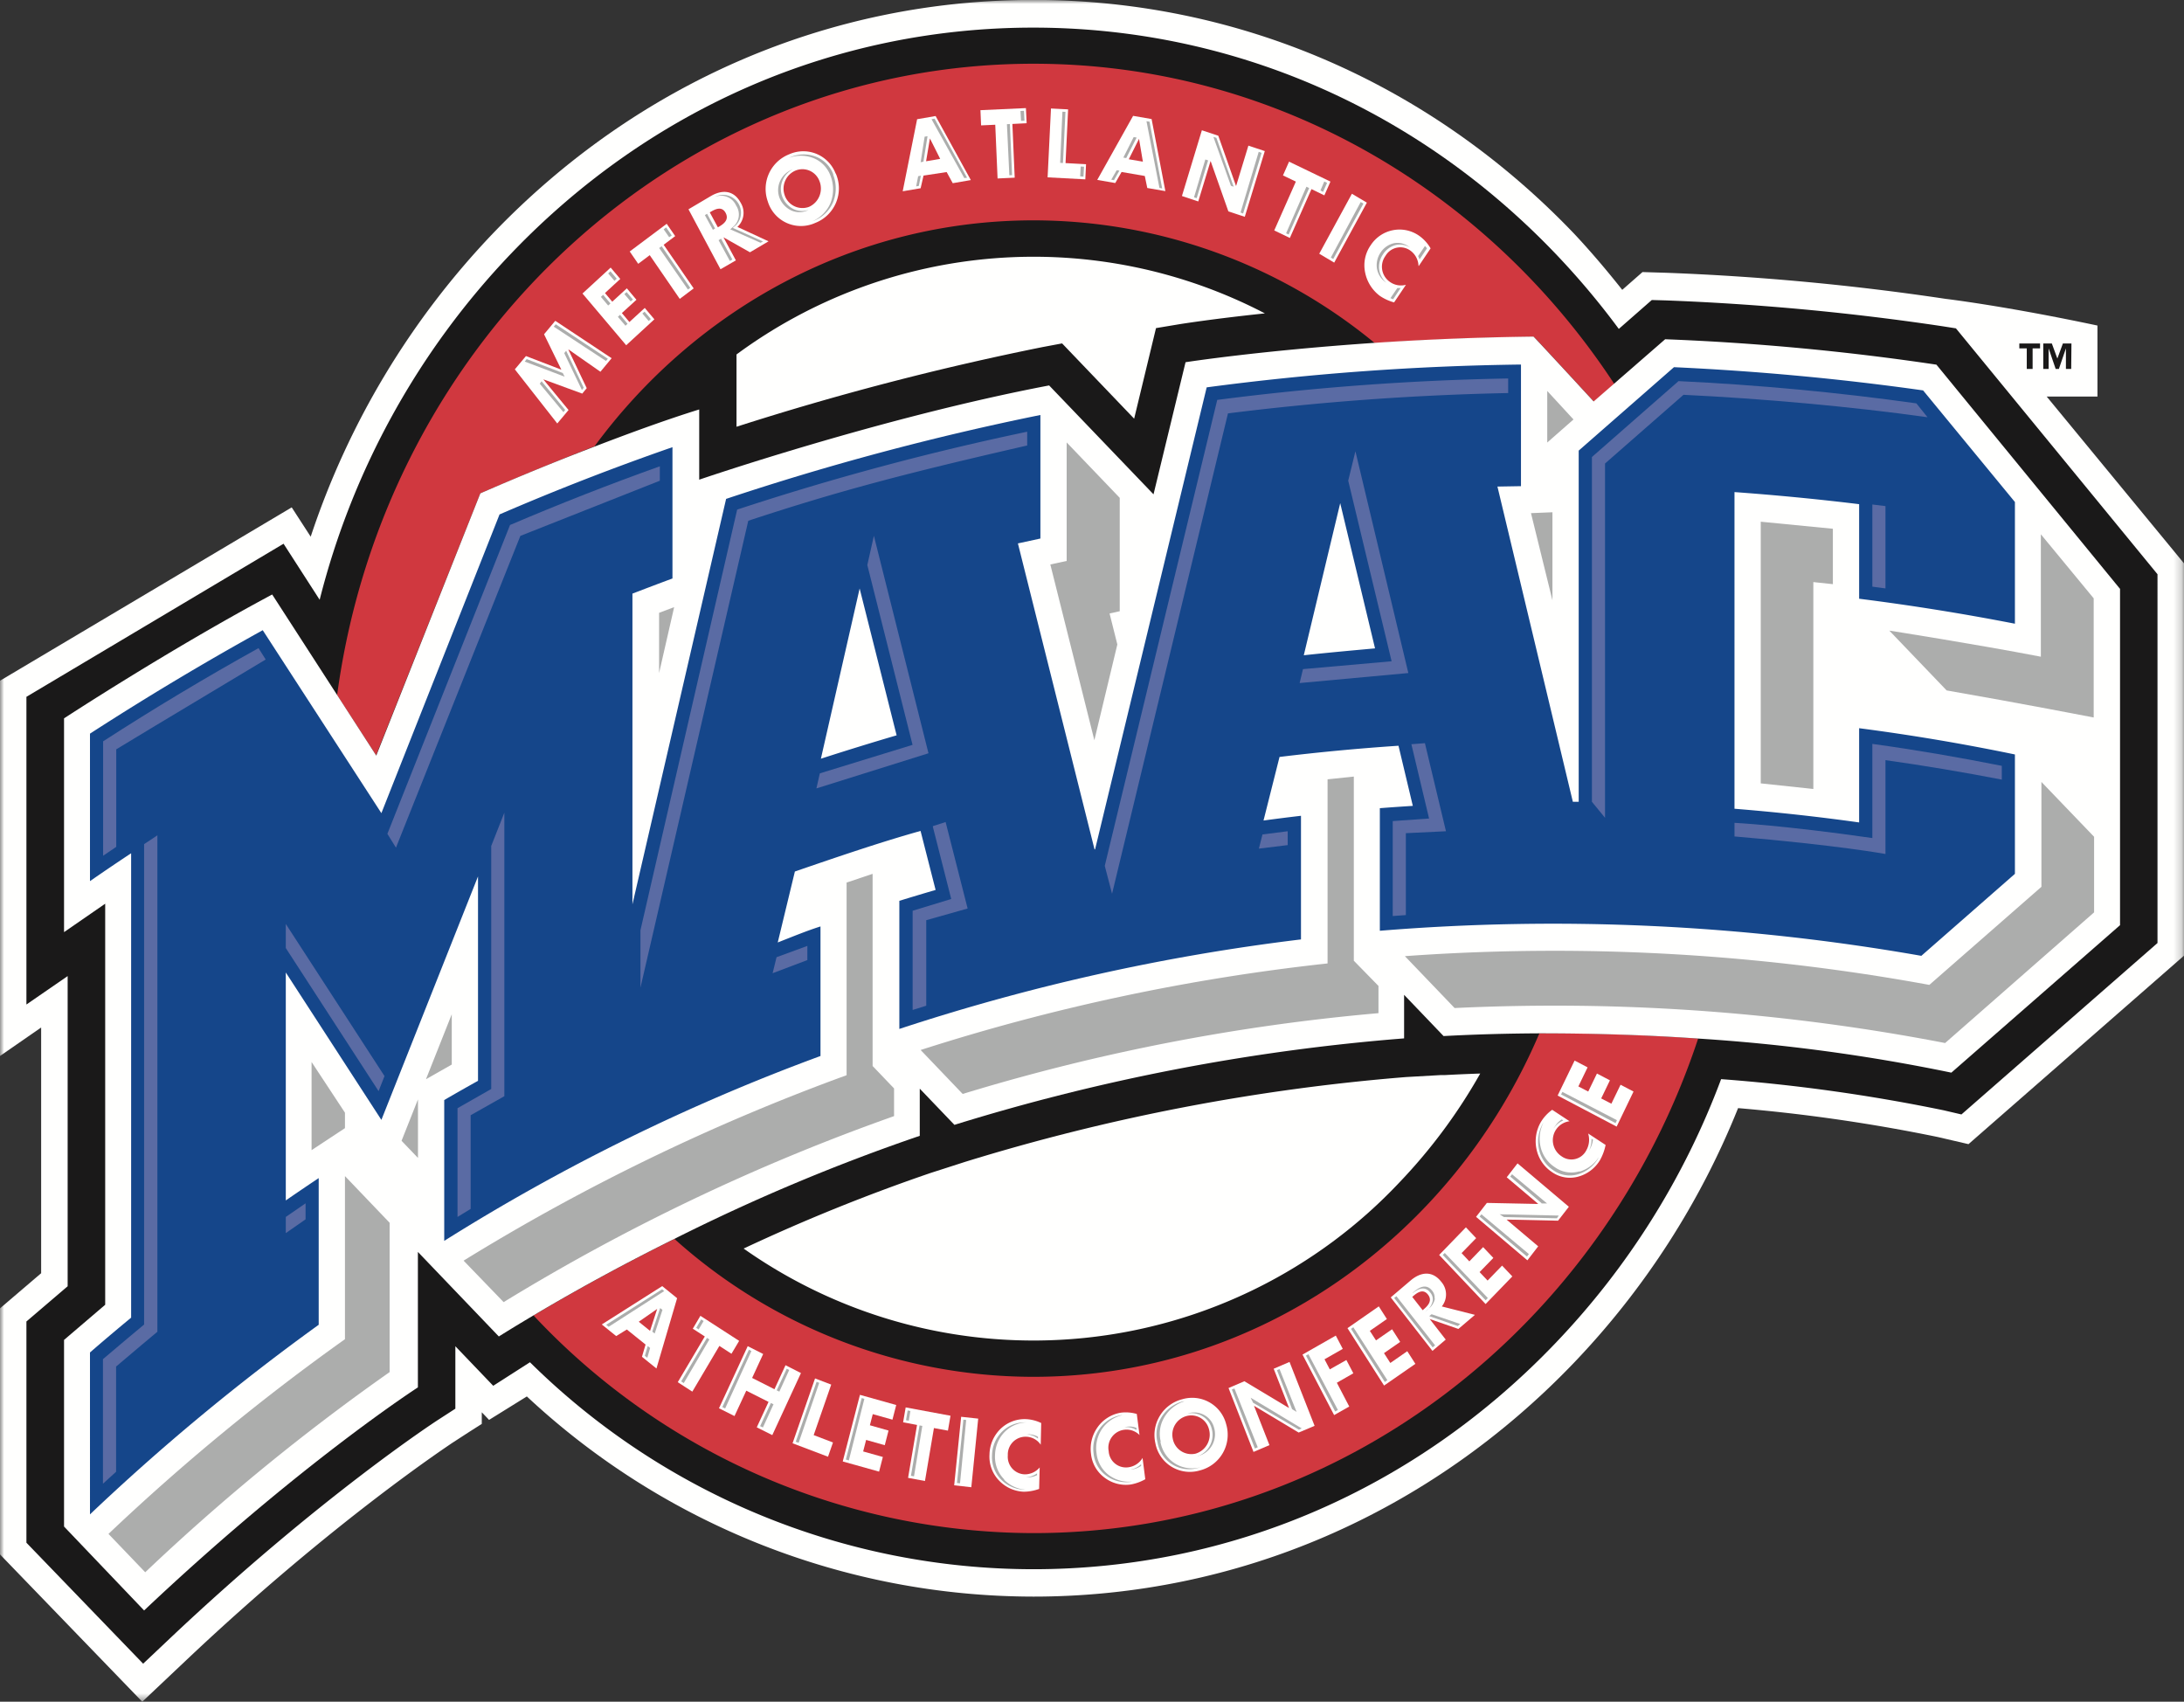 <svg id="Layer_1" data-name="Layer 1" xmlns="http://www.w3.org/2000/svg" viewBox="0 0 272.81 212.54"><rect x="0" y="0" width="272.81" height="212.54" fill="#333333" stroke="none"/><defs><style>.cls-3{fill:#fffffe}.cls-4{fill:#1a1919}.cls-5{fill:#d0383f}.cls-6{fill:#acadac}.cls-8{fill:#5a6ba4}</style><mask id="mask" x="0" y="0" width="272.81" height="212.54" maskUnits="userSpaceOnUse"><g transform="translate(0 -.86)"><g id="mask-2"><path id="path-1" fill="#fff" d="M0 213.37V.86h272.81v212.51H0z"/></g></g></mask></defs><g id="conf_maac_primary" data-name="conf/maac_primary"><g id="MAAC-Primary"><g mask="url(#mask)" id="Group-3"><path id="Fill-1" class="cls-3" d="M255.66 50.39H262v-8.87c-11.65-2.47-18.94-3.33-18.94-3.33a316.14 316.14 0 0 0-34.89-3.26l-3-.09-2.53 2.22c-1.92-2.42-3.92-4.78-6-7-18-18.84-42-29.21-67.55-29.21S79.56 11.23 61.52 30.07a100.61 100.61 0 0 0-22.71 37.82l-2.37-3.66L0 85.88v46.87l5.14-3.56v30.69L0 164.27V195l17.77 18.4 5.59-5.28c18.41-17.39 32.91-26.87 33.06-27l2.19-1.42 1.57-1v-1.45c.46.47.91.95.91.95l4.72-2.93a92.82 92.82 0 0 0 63.25 25c25.52 0 49.51-10.38 67.55-29.21a99.66 99.66 0 0 0 20.5-31.8 211.94 211.94 0 0 1 24.95 3.61l3.83.89 26.92-23.54v-49l-17.15-20.83" transform="translate(0 -.86)"/></g><path id="Fill-4" class="cls-4" d="M174.89 148.45a62.79 62.79 0 0 1-82 8.35 229.89 229.89 0 0 1 23.35-9.44l1.65-.53 2.67-.86a256.46 256.46 0 0 1 55.07-10.59l4.39-.25h.52c1.47-.08 2.92-.14 4.36-.19a67.92 67.92 0 0 1-10.01 13.51zM92 52v-6.87A62.53 62.53 0 0 1 158 40c-6.46.68-10.26 1.29-10.6 1.34l-3 .5-2.73 11.31-9-9.4-2.4.45A352.69 352.69 0 0 0 92 54.16zm152.32-10.13l-1.72-.27a313.64 313.64 0 0 0-34.5-3.22l-1.77-.05-4.12 3.61a97.11 97.11 0 0 0-7.94-9.43c-17.42-18.19-40.57-28.2-65.21-28.2s-47.78 10-65.2 28.2a96.9 96.9 0 0 0-23.93 43.26l-4.51-7L3.3 87.89v38.43l5.15-3.55v38.74l-5.15 4.4v27.63l14.58 15.11 3.27-3.09c18.76-17.73 33.38-27.24 33.52-27.33l2.21-1.43V169l4.73 4.94L66.2 171a89.5 89.5 0 0 0 62.86 25.85c24.64 0 47.79-10 65.21-28.21a96.45 96.45 0 0 0 20.72-33 218 218 0 0 1 27.79 3.89l2.23.52 24.49-21.41V72.58z" transform="translate(0 -.86)"/><path id="Fill-5" class="cls-5" d="M60 62.48s6.53-2.87 14.26-5.87c12.64-17.17 32.51-28.23 54.85-28.23a67.07 67.07 0 0 1 42.63 15.34 364 364 0 0 1 19.86-.78c.07 0 7.52 8.1 7.52 8.1l2.53-2.22c-15.83-24.13-42.41-40-72.54-40-44.33 0-81 34.29-87 78.86l4.87 7.51L60 62.48" transform="translate(0 -.86)"/><path id="Fill-6" class="cls-5" d="M192.29 129.92c-10.77 25.27-35 42.9-63.23 42.9a67.16 67.16 0 0 1-44.81-17.22c-5.53 2.74-11.48 5.92-17.6 9.56a85.78 85.78 0 0 0 62.41 27.18c38.47 0 71.17-25.82 83.06-61.77-6-.42-12.7-.68-19.83-.65" transform="translate(0 -.86)"/><path id="Fill-7" class="cls-3" d="M241.92 46.41A310.33 310.33 0 0 0 208 43.23L199.07 51s-7.45-8.09-7.52-8.1a364 364 0 0 0-19.86.78c-14.57 1-23.6 2.42-23.6 2.42l-4 16.5L131.05 49C110 53 87.34 60.77 87.34 60.77V52c-4.13 1.28-8.82 3-13.13 4.66C66.48 59.61 60 62.48 60 62.48L47 95.23 34 75.11C21.1 82 8 90.58 8 90.58v26.7l5.14-3.55v50.09L8 168.21v23.31L18 202c19.35-18.28 34.2-27.86 34.2-27.86v-16.92l10.11 10.56q2.16-1.35 4.31-2.62c6.12-3.64 12.07-6.82 17.6-9.56a243.16 243.16 0 0 1 30.67-12.88v-5.89l4.33 4.52a258 258 0 0 1 56.17-10.8v-5.44l4.93 5.15c4.09-.22 8.08-.32 11.94-.34 7.13 0 13.8.23 19.83.65a226.28 226.28 0 0 1 31.66 4.26l21.07-18.42v-42l-22.93-28" transform="translate(0 -.86)"/><path id="Fill-8" class="cls-3" d="M64.31 46.13l1.39-1.66 4.42 1.7-2.16-4.42 1.4-1.68 7.04 4.67-1.4 1.69-3.98-2.78-.02.02 2.29 4.81-.56.68-4.83-1.77-.01.02 3.13 3.8-1.41 1.68-5.3-6.76"/><path id="Fill-9" class="cls-3" d="M75.57 36.6l.91 1.08 1.82-1.67 1.2 1.43-1.82 1.66.94 1.12 1.92-1.76 1.2 1.42-3.52 3.24-5.46-6.46 3.52-3.24 1.2 1.42-1.91 1.76"/><path id="Fill-10" class="cls-3" d="M86.65 36.02l-1.74 1.31-3.75-5.46-1.44 1.08-1.06-1.54 4.62-3.46 1.06 1.54-1.44 1.08 3.75 5.45"/><path id="Fill-11" class="cls-3" d="M89.67 29.25l.18-.1c.61-.36 1.23-.88.79-1.7s-1.19-.53-1.8-.17l-.18.1zM96 31l-2.32 1.37-3.31-1.87 1.55 2.88L90 34.49 86 27l2.79-1.65c1.42-.83 2.88-.76 3.74.85a2.39 2.39 0 0 1-.42 3z" transform="translate(0 -.86)"/><path id="Fill-12" class="cls-3" d="M98 25.19a2.34 2.34 0 0 0 3.07 1.5 2.51 2.51 0 0 0 1.26-3.29 2.27 2.27 0 0 0-3-1.22A2.45 2.45 0 0 0 98 25.19zm6.4-2.66a4.63 4.63 0 0 1-2.56 6.17A4.33 4.33 0 0 1 95.9 26a4.65 4.65 0 0 1 2.68-5.87 4.32 4.32 0 0 1 5.8 2.4z" transform="translate(0 -.86)"/><path id="Fill-13" class="cls-3" d="M116.16 18.15l-.48 2.85 1.76-.3zm-.8 4.64l-.36 1.58-2.24.38 1.8-9 2.31-.4 4.4 8-2.26.39-.76-1.39z" transform="translate(0 -.86)"/><path id="Fill-14" class="cls-3" d="M126.75 22.19l-2.14.1-.29-6.71-1.77.08-.08-1.9 5.68-.26.09 1.89-1.78.09.29 6.71"/><path id="Fill-15" class="cls-3" d="M133.1 20.37l2.56.14-.09 1.89-4.71-.25.42-8.6 2.14.11-.32 6.71"/><path id="Fill-16" class="cls-3" d="M142.28 18.2L141 20.75l1.76.3zm-2.18 4.14l-.79 1.38-2.25-.39 4.48-8 2.31.4 1.72 9-2.26-.39-.31-1.5z" transform="translate(0 -.86)"/><path id="Fill-17" class="cls-3" d="M150.13 16.27l2.05.68 2.21 6.26h.02l1.53-5.02 2.05.68-2.5 8.21-2.05-.68-2.21-6.27h-.02l-1.53 5.03-2.04-.68 2.49-8.21"/><path id="Fill-18" class="cls-3" d="M161.12 29.72l-1.95-.94 2.7-6.1-1.61-.77.76-1.72 5.17 2.49-.76 1.72-1.61-.78-2.7 6.1"/><path id="Fill-19" class="cls-3" d="M166.66 32.8l-1.87-1.11 4.08-7.49 1.87 1.11-4.08 7.49"/><path id="Fill-20" class="cls-3" d="M177.19 34.07a2.46 2.46 0 0 0-1-1.9 2.14 2.14 0 0 0-3.12.64 2.3 2.3 0 0 0 .55 3.26 2.38 2.38 0 0 0 2 .36l-1.48 2.2a6 6 0 0 1-1.77-.81 4.82 4.82 0 0 1-1.84-2.89 4.38 4.38 0 0 1 .7-3.46 4.3 4.3 0 0 1 2.77-1.86 4.26 4.26 0 0 1 3.33.74 5 5 0 0 1 1.37 1.53l-1.47 2.19" transform="translate(0 -.86)"/><path id="Fill-21" class="cls-3" d="M82.09 164.34l-2.3 1.6 1.41 1.14zm-3.79 2.57l-1.33.82-1.8-1.45 7.55-4.79 1.86 1.51-2.58 8.78-1.81-1.46.45-1.53z" transform="translate(0 -.86)"/><path id="Fill-22" class="cls-3" d="M86.48 173.81l-1.82-1.18 3.38-5.71-1.5-.97.95-1.61 4.84 3.13-.96 1.61-1.51-.98-3.38 5.71"/><path id="Fill-23" class="cls-3" d="M96.74 173.51l1.38-3 1.93.98-3.58 7.75-1.94-.97 1.47-3.18-2.78-1.4-1.47 3.17-1.94-.97 3.59-7.76 1.93.98-1.38 2.99 2.79 1.41"/><path id="Fill-24" class="cls-3" d="M101.64 179.24l2.41.92-.62 1.78-4.43-1.68 2.81-8.1 2.02.77-2.19 6.31"/><path id="Fill-25" class="cls-3" d="M109.02 176.62l-.36 1.39 2.33.66-.47 1.83-2.33-.66-.37 1.44 2.46.69-.47 1.83-4.54-1.27 2.15-8.32 4.53 1.27-.47 1.83-2.46-.69"/><path id="Fill-26" class="cls-3" d="M115.54 184.97l-2.11-.39 1.12-6.61-1.74-.33.32-1.86 5.6 1.04-.32 1.86-1.75-.32-1.12 6.61"/><path id="Fill-27" class="cls-3" d="M121.33 185.75l-2.14-.24.87-8.56 2.13.23-.86 8.57"/><path id="Fill-28" class="cls-3" d="M130 181.3a2.28 2.28 0 0 0-1.85-1 2.22 2.22 0 0 0-2.26 2.33A2.19 2.19 0 0 0 128 185a2.43 2.43 0 0 0 1.87-.86l-.07 2.68a5.72 5.72 0 0 1-1.9.35 4.49 4.49 0 0 1-3.06-1.35 4.29 4.29 0 0 1-1.24-3.29 4.59 4.59 0 0 1 1.29-3.12 4.35 4.35 0 0 1 3.17-1.31 4.93 4.93 0 0 1 2 .49l-.06 2.71" transform="translate(0 -.86)"/><path id="Fill-29" class="cls-3" d="M142.37 180.12a2.29 2.29 0 0 0-2-.68 2.26 2.26 0 0 0-1.88 2.67 2.16 2.16 0 0 0 2.51 2 2.42 2.42 0 0 0 1.72-1.16l.34 2.66a5.71 5.71 0 0 1-1.83.66 4.4 4.4 0 0 1-3.22-.83 4.22 4.22 0 0 1-1.73-3 4.65 4.65 0 0 1 .8-3.29 4.44 4.44 0 0 1 2.92-1.85 4.85 4.85 0 0 1 2 .16l.34 2.66" transform="translate(0 -.86)"/><path id="Fill-30" class="cls-3" d="M146.49 180.53a2.36 2.36 0 0 0 2.87 1.88 2.48 2.48 0 0 0 1.64-3.1 2.28 2.28 0 0 0-2.8-1.59 2.41 2.41 0 0 0-1.71 2.81zm6.67-1.81a4.6 4.6 0 0 1-3.28 5.79 4.38 4.38 0 0 1-5.56-3.41 4.61 4.61 0 0 1 3.36-5.48 4.38 4.38 0 0 1 5.48 3.1z" transform="translate(0 -.86)"/><path id="Fill-31" class="cls-3" d="M153.46 173.36l1.98-.85 5.55 3.33.02-.01-1.91-4.88 1.98-.85 3.13 7.98-1.99.84-5.55-3.33-.02.01 1.92 4.89-1.99.85-3.12-7.98"/><path id="Fill-32" class="cls-3" d="M165.45 169.77l.66 1.26 2.07-1.17.87 1.66-2.06 1.18 1.55 2.97-1.89 1.07-3.95-7.56 4.16-2.37.87 1.66-2.28 1.3"/><path id="Fill-33" class="cls-3" d="M171.11 166.22l.77 1.19 2.01-1.39 1.01 1.58-2.02 1.4.79 1.23 2.12-1.47 1.01 1.58-3.91 2.71-4.57-7.17 3.91-2.72 1.01 1.58-2.13 1.48"/><path id="Fill-34" class="cls-3" d="M177.71 164.5l.16-.14c.54-.46 1.07-1.08.5-1.81s-1.26-.31-1.8.15l-.16.14zm6.53.58l-2.07 1.76-3.58-1.24 2 2.57-1.66 1.41-5.21-6.68 2.48-2.11c1.27-1.08 2.72-1.26 3.83.16a2.39 2.39 0 0 1 .07 3.08z" transform="translate(0 -.86)"/><path id="Fill-35" class="cls-3" d="M182.57 156.51l.97 1.03 1.72-1.78 1.28 1.35-1.72 1.77 1 1.06 1.81-1.87 1.28 1.35-3.34 3.45-5.8-6.13 3.34-3.45 1.28 1.35-1.82 1.87"/><path id="Fill-36" class="cls-3" d="M184.38 151.98l1.35-1.74 6.39.13.01-.02-3.92-3.31 1.35-1.74 6.41 5.42-1.35 1.74-6.4-.14-.01.02 3.93 3.32-1.35 1.75-6.41-5.43"/><path id="Fill-37" class="cls-3" d="M196.05 140.9a2.39 2.39 0 0 0-1 4.37 2.09 2.09 0 0 0 3.09-.72 2.67 2.67 0 0 0 .24-2.12l2.18 1.43a6.54 6.54 0 0 1-.69 1.88 4.57 4.57 0 0 1-2.67 2.06 3.9 3.9 0 0 1-3.35-.56 4.5 4.5 0 0 1-1.9-2.76 4.78 4.78 0 0 1 .54-3.51 5.15 5.15 0 0 1 1.4-1.5l2.17 1.43" transform="translate(0 -.86)"/><path id="Fill-38" class="cls-3" d="M197.16 135.69l1.23.64 1.09-2.25 1.62.85-1.09 2.26 1.27.66 1.15-2.37 1.62.85-2.11 4.38-7.37-3.88 2.12-4.37 1.62.85-1.15 2.38"/><path id="Fill-39" class="cls-6" d="M67.42 47.92l2.96 3.56.22-.28-2.95-3.58-.23.3"/><path id="Fill-40" class="cls-6" d="M65.55 45.16l4.23 1.6.75.29-.23-.46-.28-.11-4.23-1.63-.24.31"/><path id="Fill-41" class="cls-6" d="M69.42 40.5l-.25.3 6.52 4.28.24-.27-6.51-4.31"/><path id="Fill-42" class="cls-6" d="M70.48 44.1l2.21 4.61.22-.28-2.19-4.62-.24.29"/><path id="Fill-43" class="cls-6" d="M75.97 38.16l.28-.26-.91-1.08-.28.26.91 1.08"/><path id="Fill-44" class="cls-6" d="M81.03 40.09l.27-.24-.79-.93-.27.24.79.93"/><path id="Fill-45" class="cls-6" d="M77.18 39.57l.95 1.11.26-.24-.94-1.12-.27.25"/><path id="Fill-46" class="cls-6" d="M78.78 37.65l.28-.24-.79-.93-.28.25.79.92"/><path id="Fill-47" class="cls-6" d="M76.75 35.07l.29-.26-.79-.93-.28.27.78.92"/><path id="Fill-48" class="cls-6" d="M83.59 29.63l-.69-.99.31-.24.7 1.01-.32.22"/><path id="Fill-49" class="cls-6" d="M86.22 35.95l-3.57-5.2-.31.23 3.59 5.18.29-.21"/><path id="Fill-50" class="cls-6" d="M89.76 30l1.41 2.59.31-.18-1.41-2.6-.31.19"/><path id="Fill-51" class="cls-6" d="M88.05 27.73l1 1.83.27-.16-1-1.84-.32.2" transform="translate(0 -.86)"/><path id="Fill-52" class="cls-6" d="M92 29.53l-.47-.21.4-.34a2.23 2.23 0 0 0-2.65-3.52 2.06 2.06 0 0 1 2.67 1.07 2 2 0 0 1-.34 2.63l-.4.34.48.21L95 31.18l.31-.16L92 29.53" transform="translate(0 -.86)"/><path id="Fill-53" class="cls-6" d="M99.05 22l-.17.07a2.76 2.76 0 0 0-1.53 3.44 2.93 2.93 0 0 0 1.5 1.64 2.5 2.5 0 0 0 2 0l.16-.08a2.49 2.49 0 0 1-1.83-.07 2.9 2.9 0 0 1-1.49-1.65A2.75 2.75 0 0 1 99.05 22" transform="translate(0 -.86)"/><path id="Fill-54" class="cls-6" d="M104.09 22.65a3.76 3.76 0 0 0-2-2.15 4.23 4.23 0 0 0-3.38 0l-.19.09a4.27 4.27 0 0 1 3.22.07 3.78 3.78 0 0 1 2 2.15 4.67 4.67 0 0 1 0 3.41 4.35 4.35 0 0 1-2.24 2.27l.16-.06a4.34 4.34 0 0 0 2.41-2.33 4.64 4.64 0 0 0 0-3.42" transform="translate(0 -.86)"/><path id="Fill-55" class="cls-6" d="M115.86 17.01l-.36.06-.5 3.19.35-.07.51-3.18"/><path id="Fill-56" class="cls-6" d="M114.69 22.01l-.25 1.27.33-.06.26-1.28-.34.07"/><path id="Fill-57" class="cls-6" d="M116.74 14.82l-.38.07 4.09 7.35.35-.04-4.06-7.38"/><path id="Fill-58" class="cls-6" d="M125.78 15.51l.3 6.38.34-.01-.27-6.39-.37.02"/><path id="Fill-59" class="cls-6" d="M127.97 15.08l-.06-1.24-.44.02.07 1.23.43-.01"/><path id="Fill-60" class="cls-6" d="M132.71 13.95l-.28 6.39.35.02.31-6.39-.38-.02"/><path id="Fill-61" class="cls-6" d="M134.99 20.8l-.06 1.23.41.03.07-1.24-.42-.02"/><path id="Fill-62" class="cls-6" d="M141.61 17.12l-1.29 2.56.36.06 1.3-2.56-.37-.06"/><path id="Fill-63" class="cls-6" d="M139.49 21.26l-.68 1.18.34.06.68-1.19-.34-.05"/><path id="Fill-64" class="cls-6" d="M143.59 15.2l-.38-.06 1.62 8.33.34.07-1.58-8.34"/><path id="Fill-65" class="cls-6" d="M151.57 17.1l2.19 6.1.34.12-2.16-6.11-.37-.11"/><path id="Fill-66" class="cls-6" d="M157.23 18.96l-2.27 7.58.32.13 2.31-7.58-.36-.13"/><path id="Fill-67" class="cls-6" d="M150.56 19.92l-1.41 4.72.33.11 1.43-4.72-.35-.11"/><path id="Fill-68" class="cls-6" d="M165.27 23.96l.5-1.12-.35-.17-.48 1.12.33.17"/><path id="Fill-69" class="cls-6" d="M163.53 23.49l-2.56 5.8-.32-.15 2.54-5.82.34.17"/><path id="Fill-70" class="cls-6" d="M169.97 25.23l-3.73 6.94.3.18 3.77-6.92-.34-.2"/><path id="Fill-71" class="cls-6" d="M173.67 38.09l.35.15.94-1.41a2.83 2.83 0 0 1-.41 0l-.88 1.29" transform="translate(0 -.86)"/><path id="Fill-72" class="cls-6" d="M178 31.58l-.86 1.27a3 3 0 0 1 .18.41l.93-1.39-.25-.29" transform="translate(0 -.86)"/><path id="Fill-73" class="cls-6" d="M176 31.68a2.37 2.37 0 0 0-1.85-.45 2.71 2.71 0 0 0-1.7 1.18 2.79 2.79 0 0 0-.45 2 2.65 2.65 0 0 0 1.09 1.7l.08.05a2.66 2.66 0 0 1-.88-1.54 2.76 2.76 0 0 1 .47-2 2.63 2.63 0 0 1 1.69-1.18 2.42 2.42 0 0 1 1.69.34l-.14-.11" transform="translate(0 -.86)"/><path id="Fill-74" class="cls-6" d="M81.78 166.55l.97-2.95-.29-.23-.98 2.95.3.23"/><path id="Fill-75" class="cls-6" d="M82.97 161.25l-.27-.22-6.98 4.43.31.25 6.94-4.46"/><path id="Fill-76" class="cls-6" d="M80.86 169.58l.35-1.23-.3-.23-.36 1.22.31.24"/><path id="Fill-77" class="cls-6" d="M88.61 167.29l-.3-.19-3.22 5.43.32.21 3.2-5.45"/><path id="Fill-78" class="cls-6" d="M87.89 164.99l-.3-.2-.62 1.05.3.2.62-1.05"/><path id="Fill-79" class="cls-6" d="M97.35 173.81l1.23-2.7-.31-.16-1.25 2.7.33.16"/><path id="Fill-80" class="cls-6" d="M95.3 178.28l1.32-2.89-.33-.16-1.34 2.89.35.16"/><path id="Fill-81" class="cls-6" d="M93.86 168.74l-.31-.17-3.32 7.17.35.17 3.28-7.17"/><path id="Fill-82" class="cls-6" d="M102.33 172.71l-.33-.13-2.6 7.49.36.13 2.57-7.49"/><path id="Fill-83" class="cls-6" d="M107.97 174.71l-.33-.1-1.98 7.68.37.11 1.94-7.69"/><path id="Fill-84" class="cls-6" d="M115.21 178.09l-.35-.06-1.07 6.29.38.07 1.04-6.3"/><path id="Fill-85" class="cls-6" d="M113.72 176.23l-.34-.07-.21 1.22.35.06.2-1.21"/><path id="Fill-86" class="cls-6" d="M120.69 177.35l-.35-.04-.8 7.91.38.04.77-7.91"/><path id="Fill-87" class="cls-6" d="M128.46 180h-.26a2.61 2.61 0 0 1 1.46.54v-.23a2.59 2.59 0 0 0-1.2-.32" transform="translate(0 -.86)"/><path id="Fill-88" class="cls-6" d="M128.17 185.37h.21a2.53 2.53 0 0 0 1.16-.27v-.22a2.61 2.61 0 0 1-1.38.48" transform="translate(0 -.86)"/><path id="Fill-89" class="cls-6" d="M125.44 185.63a4 4 0 0 1-1.15-3 4.24 4.24 0 0 1 1.18-2.9 4.05 4.05 0 0 1 2.73-1.22h-.13a4 4 0 0 0-2.95 1.21 4.25 4.25 0 0 0-1.2 2.89 4 4 0 0 0 1.14 3.05 4.24 4.24 0 0 0 2.86 1.26h.23a4.22 4.22 0 0 1-2.71-1.23" transform="translate(0 -.86)"/><path id="Fill-90" class="cls-6" d="M141.43 184.39a2.74 2.74 0 0 0 1.11-.45v-.21a2.71 2.71 0 0 1-1.28.68h.2" transform="translate(0 -.86)"/><path id="Fill-91" class="cls-6" d="M138.57 185.14a3.92 3.92 0 0 1-1.6-2.81 4.26 4.26 0 0 1 .73-3.06 4.18 4.18 0 0 1 2.5-1.66h-.13a4.1 4.1 0 0 0-2.72 1.69 4.32 4.32 0 0 0-.75 3.06 3.91 3.91 0 0 0 1.59 2.81 4.18 4.18 0 0 0 3 .78l.24-.05a4.15 4.15 0 0 1-2.87-.77" transform="translate(0 -.86)"/><path id="Fill-92" class="cls-6" d="M140.69 179.06l-.26.06a2.41 2.41 0 0 1 1.53.34v-.26a2.27 2.27 0 0 0-1.24-.14" transform="translate(0 -.86)"/><path id="Fill-93" class="cls-6" d="M149.62 182.67h.18a2.82 2.82 0 0 0 1.85-3.51 2.5 2.5 0 0 0-1.14-1.52 2.64 2.64 0 0 0-2-.29l-.17.06a2.61 2.61 0 0 1 1.88.34 2.43 2.43 0 0 1 1.13 1.52 2.83 2.83 0 0 1-1.68 3.44" transform="translate(0 -.86)"/><path id="Fill-94" class="cls-6" d="M145 180.94a4 4 0 0 1 .4-3 4.48 4.48 0 0 1 2.54-2.06h-.16A4.47 4.47 0 0 0 145 178a4 4 0 0 0-.41 3 4 4 0 0 0 5.17 3.17 1.06 1.06 0 0 0 .19-.06 4 4 0 0 1-5-3.19" transform="translate(0 -.86)"/><path id="Fill-95" class="cls-6" d="M161.4 176.86l.56.34-2.13-5.35-.32.14s1.89 4.83 1.89 4.87" transform="translate(0 -.86)"/><path id="Fill-96" class="cls-6" d="M162.6 178.4l-6.38-3.83.31.63 5.72 3.36.35-.16"/><path id="Fill-97" class="cls-6" d="M154.2 173.42l-.33.12 2.88 7.37.36-.15-2.91-7.34"/><path id="Fill-98" class="cls-6" d="M163.44 169.14l-.31.17 3.65 6.98.34-.19-3.68-6.96"/><path id="Fill-99" class="cls-6" d="M169.05 165.77l-.29.2 4.22 6.63.32-.22-4.25-6.61"/><path id="Fill-100" class="cls-6" d="M182.4 165.36l-3.58-1.22-.29.24 3.57 1.24.3-.26"/><path id="Fill-101" class="cls-6" d="M179.2 163.06a1.34 1.34 0 0 0-.31-1c-.57-.72-1.32-.68-2.24.11l-.17.14v.05c.9-.74 1.64-.76 2.18-.06a1.29 1.29 0 0 1 .31 1 2.12 2.12 0 0 1-.85 1.32l-.13.1.24-.21.16-.14a2.15 2.15 0 0 0 .85-1.32" transform="translate(0 -.86)"/><path id="Fill-102" class="cls-6" d="M174.43 161.89l-.28.22 4.81 6.17.3-.25-4.83-6.14"/><path id="Fill-103" class="cls-6" d="M180.47 156.49l-.25.25 5.36 5.66.27-.28-5.38-5.63"/><path id="Fill-104" class="cls-6" d="M194.71 151.82l-7.39-.16.55.35 6.61.15.23-.34"/><path id="Fill-105" class="cls-6" d="M192.56 151.17h.69l-4.38-3.65-.22.29s3.87 3.26 3.91 3.32" transform="translate(0 -.86)"/><path id="Fill-106" class="cls-6" d="M185.05 151.66l-.23.28 5.92 5 .24-.31-5.93-4.97"/><path id="Fill-107" class="cls-6" d="M198.59 144.38a2.89 2.89 0 0 0 .39-1.18l-.18-.11a3.07 3.07 0 0 1-.32 1.47 1.74 1.74 0 0 0 .11-.18" transform="translate(0 -.86)"/><path id="Fill-108" class="cls-6" d="M194.2 141.57a1.71 1.71 0 0 0-.13.23 2.77 2.77 0 0 1 1.2-1l-.19-.12a2.68 2.68 0 0 0-.88.92" transform="translate(0 -.86)"/><path id="Fill-109" class="cls-6" d="M197.31 147.15a3.53 3.53 0 0 1-3.09-.51 4.11 4.11 0 0 1-1.78-2.54 4.46 4.46 0 0 1 .38-3.07l-.07.11a4.54 4.54 0 0 0-.51 3.27A4.18 4.18 0 0 0 194 147a3.58 3.58 0 0 0 3.09.53 4.37 4.37 0 0 0 2.5-1.92 1.51 1.51 0 0 0 .11-.22 4.26 4.26 0 0 1-2.4 1.8" transform="translate(0 -.86)"/><path id="Fill-110" class="cls-6" d="M195.16 136.37l-.16.32 6.8 3.58.18-.36-6.82-3.54"/><path id="Fill-111" d="M162.86 82.7l4.55-19 4.35 18.14c-2.98.27-5.94.54-8.9.86zm-60.32 12.92l4.84-21.26L112 92.7c-2.74.8-6.18 1.86-9.46 2.92zm149.15-16.86v-15.2l-11.47-13.94q-15.34-2.17-31.12-2.9l-11.9 10.42V101h-.73l-9.42-39.37 2.94-.05V46.39a327.94 327.94 0 0 0-39.26 2.85l-13.94 57.7h-.07l-9.57-38.21 2.81-.61V52.69A335.38 335.38 0 0 0 90.7 63.17L79 113.81V75c1.67-.64 3.35-1.28 5-1.89v-16.4q-11 3.82-21.6 8.4l-14.76 37.31-14.82-22.85q-11 6.08-21.58 12.92v18.42q2.55-1.77 5.14-3.48v58c-1.73 1.43-3.45 2.88-5.14 4.35V190a274.79 274.79 0 0 1 28.57-23.68V148q-2.07 1.38-4.11 2.79v-28.47l11.94 18.41 12.07-30.41v25.53q-2.12 1.18-4.22 2.4v17.59a251.06 251.06 0 0 1 47-23.09v-16.18c-1.57.49-3.33 1.21-5.34 2l2.14-8.86c5.4-1.86 10.77-3.69 15.7-5.07l1.88 7.37c-1.4.41-2.91.86-4.53 1.36v16a260.27 260.27 0 0 1 50.17-11.18v-15.44c-1.56.18-3.12.38-4.68.59l2-7.94q7.38-.9 14.86-1.4l1.79 7.51c-1.37.09-2.75.18-4.12.29v15.31a265.89 265.89 0 0 1 67.64 3.13L251.69 110V95.09q-9.63-2-19.46-3.28v11.77q-7.72-1.08-15.57-1.71V62.32c5.22.38 10.42.88 15.57 1.51v11.81q9.83 1.24 19.46 3.12z" transform="translate(0 -.86)" fill="#15468a"/><path id="Fill-112" class="cls-6" d="M43.09 147.75v20.37a272.36 272.36 0 0 0-29.54 24.32l4.59 4.79a267.87 267.87 0 0 1 30.53-25v-18.65l-5.58-5.83" transform="translate(0 -.86)"/><path id="Fill-113" class="cls-6" d="M43.09 138.97l-4.17-6.33v11.01l4.17-2.75v-1.93"/><path id="Fill-114" class="cls-6" d="M53.21 134.79l3.22-8.11v6.28l-3.22 1.83"/><path id="Fill-115" class="cls-6" d="M82.33 84.06v-7.52l1.88-.71-1.88 8.23"/><path id="Fill-116" class="cls-6" d="M138.6 76.62l1.27-.28V62.18l-6.63-6.92v14.8l-2.04.44 5.5 21.95 2.87-11.96-.97-3.87"/><path id="Fill-117" class="cls-6" d="M193.92 63.98l-2.68.11 2.68 10.89v-11"/><path id="Fill-118" class="cls-6" d="M165.83 98.19v23A256.91 256.91 0 0 0 115 132l5.25 5.49a253.17 253.17 0 0 1 51.94-10.09V124l-3.08-3.15v-23l-3.23.34" transform="translate(0 -.86)"/><path id="Fill-119" class="cls-6" d="M255 98.52v13.1l-14 12.25a259.26 259.26 0 0 0-46.82-4.26q-9.42 0-18.69.67l6.21 6.48q7.77-.37 15.65-.28a257.13 257.13 0 0 1 45.62 4.65l18.61-16.32v-9.44L255 98.52" transform="translate(0 -.86)"/><path id="Fill-120" class="cls-6" d="M236 79.62s10.79 1.69 18.93 3.26V67.59l6.6 8v14.88s-9.06-1.76-18.37-3.38L236 79.62" transform="translate(0 -.86)"/><path id="Fill-121" class="cls-6" d="M219.94 66v32.7l6.57.7V73.56c.85.08 1.69.17 2.44.26V66.9l-9-.88" transform="translate(0 -.86)"/><path id="Fill-122" class="cls-6" d="M105.75 111.07v24.08a261.72 261.72 0 0 0-47.84 23.16l5 5.18a258.27 258.27 0 0 1 48.77-23.23v-3.46L109 134v-24l-3.28 1.1" transform="translate(0 -.86)"/><path id="Fill-123" class="cls-6" d="M52.21 144.62l-2.05-2.14 2.05-5.17v7.31"/><path id="Fill-124" class="cls-8" d="M233.88 105.53c-11.12-1.6-17.22-1.9-17.22-1.9v1.7c12.84 1.08 18.86 2.19 18.86 2.19V95.8c4.86.68 9.72 1.5 14.53 2.43v-1.72c-5.34-1.06-10.76-2-16.17-2.74v11.76" transform="translate(0 -.86)"/><path id="Fill-125" class="cls-8" d="M210.29 50.17c9.78.47 20.84 1.45 30.48 2.8l-1.39-1.73c-9.8-1.38-19.79-2.31-29.71-2.78l-10.82 9.48V101l1.64 2V58.75l9.8-8.58" transform="translate(0 -.86)"/><path id="Fill-126" class="cls-8" d="M233.88 63.87v10.26l1.64.22V64.07l-1.64-.2" transform="translate(0 -.86)"/><path id="Fill-127" class="cls-8" d="M152.05 50.8L138 109l.91 3.49 14.48-60a336.36 336.36 0 0 1 35-2.54v-1.82a327.64 327.64 0 0 0-36.29 2.67" transform="translate(0 -.86)"/><path id="Fill-128" class="cls-8" d="M168.41 60.03l5.42 22.56-11.07.98-.42 1.74 13.58-1.25-6.61-27.7-.9 3.67"/><path id="Fill-129" class="cls-8" d="M157.7 105.08l-.45 1.77 3.6-.44v-1.73l-3.15.4" transform="translate(0 -.86)"/><path id="Fill-130" class="cls-8" d="M175.62 104.92l5-.24-2.63-11-1.69.13s2.22 9.28 2.21 9.28l-4.54.32v11.86l1.64-.12v-10.23" transform="translate(0 -.86)"/><path id="Fill-131" class="cls-8" d="M92.08 64.51L80 117.05v7.17L93.47 65.9c11.38-3.75 19.59-5.9 34.84-9.4v-1.72a335.79 335.79 0 0 0-36.24 9.73" transform="translate(0 -.86)"/><path id="Fill-132" class="cls-8" d="M109.16 66.92l-.82 3.65 5.65 22.46-11.58 3.56-.43 1.88 14-4.39-6.82-27.16"/><path id="Fill-133" class="cls-8" d="M115.66 115.8l5.21-1.47-2.75-10.8-1.59.51v.1s2.3 9 2.29 9l-4.82 1.47V127l1.7-.53V115.8" transform="translate(0 -.86)"/><path id="Fill-134" class="cls-8" d="M97 120.41l-.49 2 4.34-1.64V119L97 120.41" transform="translate(0 -.86)"/><path id="Fill-135" class="cls-8" d="M35.7 152.87v2l2.47-1.72v-2l-2.47 1.7" transform="translate(0 -.86)"/><path id="Fill-136" class="cls-8" d="M49.46 106.73L65 67.79l17.42-6.89v-1.8c-6.27 2.24-12.55 4.7-18.71 7.33L48.39 105l1.07 1.73" transform="translate(0 -.86)"/><path id="Fill-137" class="cls-8" d="M14.52 171.52c1.44-1.24 5.14-4.33 5.14-4.33v-62l-1.66 1.1v60s-3.7 3.08-5.14 4.32v15.56l1.64-1.49v-13.16" transform="translate(0 -.86)"/><path id="Fill-138" class="cls-8" d="M58.77 140.16l4.23-2.39v-35.41l-1.64 4.16v30.35l-4.21 2.4v13.58l1.64-1v-11.69" transform="translate(0 -.86)"/><path id="Fill-139" class="cls-8" d="M14.52 94.45c7.57-4.59 10-6 18.67-11.22l-.9-1.42c-6.59 3.66-13.1 7.56-19.41 11.64v14.29l1.64-1.11V94.45" transform="translate(0 -.86)"/><path id="Fill-140" class="cls-8" d="M35.7 115.4v3.01l11.59 17.87.74-1.88-12.33-19"/><path id="Fill-141" class="cls-6" d="M193.27 48.83v6.44l3.28-2.88-3.28-3.56"/><path id="Fill-142" class="cls-4" d="M254.83 44.37h-.93v2.57h-.73v-2.57h-.93v-.61h2.59zm3.89 2.57h-.66v-2.57l-.88 2.57h-.4l-.88-2.57v2.57h-.67v-3.18h1.07l.69 1.88.69-1.88h1.07z" transform="translate(0 -.86)"/></g></g></svg>